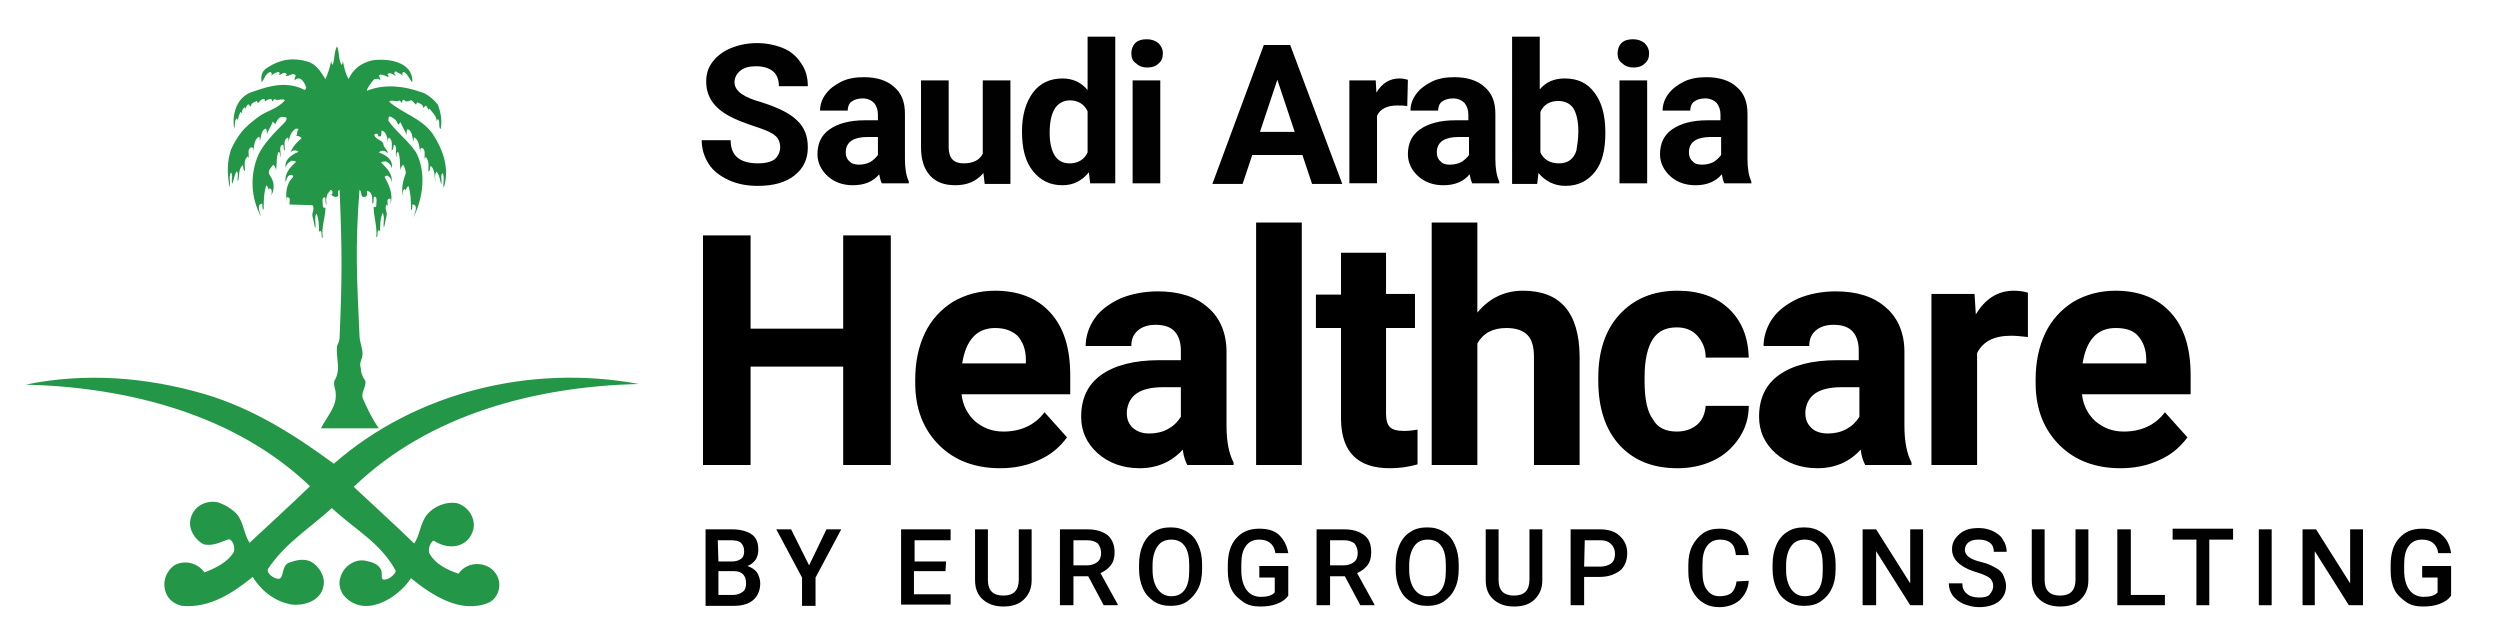 <?xml version="1.0" encoding="utf-8"?>
<!-- Generator: Adobe Illustrator 27.0.0, SVG Export Plug-In . SVG Version: 6.00 Build 0)  -->
<svg version="1.1" id="Layer_1" xmlns="http://www.w3.org/2000/svg" xmlns:xlink="http://www.w3.org/1999/xlink" x="0px" y="0px"
	 viewBox="0 0 388.7 100" style="enable-background:new 0 0 388.7 100;" xml:space="preserve">
<style type="text/css">
	.st0{fill:#010101;}
	.st1{fill:#249647;}
</style>
<g>
	<path class="st0" d="M121.3,22.9c0-0.8-0.3-1.5-0.9-1.9c-0.6-0.5-1.7-0.9-3.2-1.4s-2.8-1-3.7-1.5c-2.5-1.3-3.7-3.1-3.7-5.4
		c0-1.2,0.3-2.2,1-3.1c0.7-0.9,1.6-1.6,2.8-2.1s2.6-0.8,4.1-0.8s2.9,0.3,4.1,0.8s2.1,1.3,2.8,2.4c0.7,1,1,2.2,1,3.5h-4.5
		c0-1-0.3-1.8-0.9-2.3s-1.5-0.8-2.6-0.8s-1.9,0.2-2.5,0.7s-0.9,1.1-0.9,1.8s0.4,1.3,1.1,1.8s1.7,0.9,3.1,1.3
		c2.5,0.8,4.4,1.7,5.5,2.8c1.2,1.1,1.7,2.5,1.7,4.2c0,1.9-0.7,3.3-2.1,4.4s-3.3,1.6-5.7,1.6c-1.7,0-3.2-0.3-4.5-0.9
		s-2.4-1.4-3.1-2.5s-1.1-2.3-1.1-3.7h4.5c0,2.4,1.4,3.6,4.3,3.6c1.1,0,1.9-0.2,2.5-0.6C121,24.3,121.3,23.6,121.3,22.9z"/>
	<path class="st0" d="M137.1,28.5c-0.2-0.4-0.3-0.9-0.4-1.4c-1,1.2-2.4,1.7-4.1,1.7c-1.6,0-2.9-0.5-3.9-1.4s-1.6-2.1-1.6-3.4
		c0-1.7,0.6-3,1.9-3.9s3.1-1.4,5.5-1.4h2v-0.9c0-0.7-0.2-1.3-0.6-1.8c-0.4-0.4-1-0.7-1.8-0.7c-0.7,0-1.3,0.2-1.7,0.5
		s-0.6,0.8-0.6,1.4h-4.3c0-0.9,0.3-1.8,0.9-2.6c0.6-0.8,1.4-1.4,2.4-1.9s2.2-0.7,3.5-0.7c2,0,3.6,0.5,4.7,1.5c1.2,1,1.7,2.4,1.7,4.2
		v7c0,1.5,0.2,2.7,0.6,3.5v0.3C141.3,28.5,137.1,28.5,137.1,28.5z M133.5,25.6c0.6,0,1.2-0.1,1.8-0.4c0.5-0.3,0.9-0.7,1.2-1.1v-2.8
		h-1.6c-2.1,0-3.3,0.7-3.4,2.2v0.3c0,0.5,0.2,1,0.6,1.3C132.3,25.4,132.9,25.6,133.5,25.6z"/>
	<path class="st0" d="M152.9,26.9c-1.1,1.3-2.5,1.9-4.4,1.9c-1.7,0-3-0.5-3.9-1.5s-1.4-2.4-1.4-4.4V12.5h4.3v10.4
		c0,1.7,0.8,2.5,2.3,2.5s2.5-0.5,3-1.5V12.5h4.3v16.1h-4L152.9,26.9z"/>
	<path class="st0" d="M158.9,20.4c0-2.5,0.6-4.5,1.7-6c1.1-1.5,2.7-2.2,4.6-2.2c1.6,0,2.9,0.6,3.9,1.8V5.7h4.3v22.8h-3.9l-0.2-1.7
		c-1.1,1.3-2.4,2-4.1,2c-1.9,0-3.4-0.7-4.6-2.2C159.4,25.1,158.9,23.1,158.9,20.4z M163.2,20.7c0,1.5,0.3,2.7,0.8,3.5
		s1.3,1.2,2.3,1.2c1.3,0,2.3-0.6,2.8-1.7v-6.4c-0.5-1.1-1.5-1.7-2.8-1.7C164.2,15.7,163.2,17.4,163.2,20.7z"/>
	<path class="st0" d="M175.9,8.3c0-0.6,0.2-1.2,0.6-1.6c0.4-0.4,1-0.6,1.8-0.6c0.7,0,1.3,0.2,1.8,0.6c0.4,0.4,0.7,0.9,0.7,1.6
		s-0.2,1.2-0.7,1.6c-0.4,0.4-1,0.6-1.7,0.6s-1.3-0.2-1.7-0.6C176.1,9.5,175.9,9,175.9,8.3z M180.4,28.5h-4.3v-16h4.3V28.5z"/>
	<path class="st0" d="M202.5,24.1h-7.8l-1.5,4.5h-4.7l8-21.6h4.1l8.1,21.6H204L202.5,24.1z M195.9,20.5h5.4l-2.7-8.1L195.9,20.5z"/>
	<path class="st0" d="M218.8,16.5c-0.6-0.1-1.1-0.1-1.5-0.1c-1.6,0-2.7,0.5-3.2,1.6v10.5h-4.3v-16h4.1l0.1,1.9
		c0.9-1.5,2.1-2.2,3.6-2.2c0.5,0,0.9,0.1,1.3,0.2L218.8,16.5z"/>
	<path class="st0" d="M228.9,28.5c-0.2-0.4-0.3-0.9-0.4-1.4c-1,1.2-2.4,1.7-4.1,1.7c-1.6,0-2.9-0.5-3.9-1.4s-1.6-2.1-1.6-3.4
		c0-1.7,0.6-3,1.9-3.9c1.3-0.9,3.1-1.4,5.5-1.4h2v-0.9c0-0.7-0.2-1.3-0.6-1.8c-0.4-0.4-1-0.7-1.8-0.7c-0.7,0-1.3,0.2-1.7,0.5
		s-0.6,0.8-0.6,1.4h-4.3c0-0.9,0.3-1.8,0.9-2.6c0.6-0.8,1.4-1.4,2.4-1.9s2.2-0.7,3.5-0.7c2,0,3.6,0.5,4.7,1.5c1.2,1,1.7,2.4,1.7,4.2
		v7c0,1.5,0.2,2.7,0.6,3.5v0.3C233.1,28.5,228.9,28.5,228.9,28.5z M225.4,25.6c0.6,0,1.2-0.1,1.8-0.4c0.5-0.3,0.9-0.7,1.2-1.1v-2.8
		h-1.6c-2.1,0-3.3,0.7-3.4,2.2v0.3c0,0.5,0.2,1,0.6,1.3C224.2,25.4,224.7,25.6,225.4,25.6z"/>
	<path class="st0" d="M249.6,20.7c0,2.6-0.5,4.6-1.6,6s-2.6,2.2-4.6,2.2c-1.7,0-3.1-0.7-4.2-2l-0.2,1.7h-3.9V5.7h4.3v8.2
		c1-1.2,2.3-1.7,3.9-1.7c2,0,3.5,0.7,4.6,2.2c1.1,1.4,1.7,3.5,1.7,6.1V20.7z M245.4,20.4c0-1.6-0.3-2.8-0.8-3.6
		c-0.5-0.7-1.3-1.1-2.3-1.1c-1.4,0-2.3,0.6-2.8,1.7v6.3c0.5,1.1,1.5,1.7,2.9,1.7s2.3-0.7,2.7-2C245.2,22.7,245.4,21.7,245.4,20.4z"
		/>
	<path class="st0" d="M251.5,8.3c0-0.6,0.2-1.2,0.6-1.6c0.4-0.4,1-0.6,1.8-0.6c0.7,0,1.3,0.2,1.8,0.6c0.4,0.4,0.7,0.9,0.7,1.6
		s-0.2,1.2-0.7,1.6c-0.4,0.4-1,0.6-1.7,0.6s-1.3-0.2-1.7-0.6C251.7,9.5,251.5,9,251.5,8.3z M256.1,28.5h-4.3v-16h4.3V28.5z"/>
	<path class="st0" d="M268.1,28.5c-0.2-0.4-0.3-0.9-0.4-1.4c-1,1.2-2.4,1.7-4.1,1.7c-1.6,0-2.9-0.5-3.9-1.4s-1.6-2.1-1.6-3.4
		c0-1.7,0.6-3,1.9-3.9s3.1-1.4,5.5-1.4h2v-0.9c0-0.7-0.2-1.3-0.6-1.8c-0.4-0.4-1-0.7-1.8-0.7c-0.7,0-1.3,0.2-1.7,0.5
		c-0.4,0.3-0.6,0.8-0.6,1.4h-4.3c0-0.9,0.3-1.8,0.9-2.6s1.4-1.4,2.4-1.9s2.2-0.7,3.5-0.7c2,0,3.6,0.5,4.7,1.5c1.2,1,1.7,2.4,1.7,4.2
		v7c0,1.5,0.2,2.7,0.6,3.5v0.3C272.3,28.5,268.1,28.5,268.1,28.5z M264.6,25.6c0.6,0,1.2-0.1,1.8-0.4c0.5-0.3,0.9-0.7,1.2-1.1v-2.8
		H266c-2.1,0-3.3,0.7-3.4,2.2v0.3c0,0.5,0.2,1,0.6,1.3C263.4,25.4,263.9,25.6,264.6,25.6z"/>
</g>
<g>
	<path class="st0" d="M109.7,94.1V82.3h4.1c1.3,0,2.4,0.3,3.1,0.8s1,1.3,1,2.4c0,0.5-0.1,1-0.4,1.5c-0.3,0.4-0.7,0.8-1.3,1
		c0.6,0.2,1.1,0.5,1.5,1c0.3,0.5,0.5,1.1,0.5,1.7c0,1.1-0.4,2-1.1,2.6s-1.7,0.9-3.1,0.9h-4.3V94.1z M111.7,87.3h2
		c0.6,0,1.1-0.1,1.5-0.4s0.5-0.7,0.5-1.2c0-0.6-0.2-1-0.5-1.3s-0.9-0.4-1.6-0.4h-2L111.7,87.3L111.7,87.3z M111.7,88.8v3.7h2.3
		c0.6,0,1.1-0.2,1.5-0.5s0.5-0.8,0.5-1.3c0-1.2-0.6-1.9-1.9-1.9C114.1,88.8,111.7,88.8,111.7,88.8z"/>
	<path class="st0" d="M125.8,87.9l2.7-5.6h2.3l-4,7.5v4.4h-2.1v-4.4l-4-7.5h2.3L125.8,87.9z"/>
	<path class="st0" d="M147,88.8h-4.9v3.6h5.7V94h-7.7V82.3h7.7V84h-5.6v3.3h4.9L147,88.8L147,88.8z"/>
	<path class="st0" d="M160.4,82.3v7.9c0,1.3-0.4,2.2-1.2,3s-1.9,1.1-3.2,1.1c-1.4,0-2.4-0.4-3.2-1.1s-1.2-1.7-1.2-3v-7.9h2v7.9
		c0,0.8,0.2,1.4,0.6,1.8s1,0.6,1.8,0.6c1.6,0,2.4-0.8,2.4-2.5v-7.8H160.4z"/>
	<path class="st0" d="M169.2,89.6h-2.3v4.5h-2.1V82.3h4.2c1.4,0,2.4,0.3,3.2,0.9c0.7,0.6,1.1,1.5,1.1,2.7c0,0.8-0.2,1.5-0.6,2
		c-0.4,0.5-0.9,0.9-1.6,1.2l2.7,4.9v0.1h-2.2L169.2,89.6z M166.9,87.9h2.1c0.7,0,1.2-0.2,1.6-0.5c0.4-0.3,0.6-0.8,0.6-1.4
		s-0.2-1.1-0.5-1.5c-0.4-0.3-0.9-0.5-1.6-0.5h-2.2L166.9,87.9L166.9,87.9z"/>
	<path class="st0" d="M186.9,88.5c0,1.2-0.2,2.2-0.6,3s-1,1.5-1.7,2s-1.6,0.7-2.6,0.7s-1.8-0.2-2.6-0.7c-0.7-0.5-1.3-1.1-1.7-2
		s-0.6-1.9-0.6-3v-0.7c0-1.2,0.2-2.2,0.6-3.1c0.4-0.9,1-1.6,1.7-2c0.7-0.5,1.6-0.7,2.6-0.7s1.8,0.2,2.6,0.7s1.3,1.1,1.7,2
		s0.6,1.9,0.6,3V88.5z M184.9,87.9c0-1.3-0.2-2.3-0.7-3s-1.2-1-2.1-1c-0.9,0-1.6,0.3-2.1,1s-0.8,1.7-0.8,3v0.7c0,1.3,0.3,2.3,0.8,3
		s1.2,1.1,2.1,1.1c0.9,0,1.6-0.3,2.1-1s0.7-1.7,0.7-3V87.9z"/>
	<path class="st0" d="M200.3,92.6c-0.4,0.6-1,1-1.8,1.3s-1.6,0.4-2.6,0.4s-1.9-0.2-2.6-0.7s-1.4-1.1-1.8-1.9s-0.6-1.8-0.6-2.9v-0.9
		c0-1.8,0.4-3.2,1.3-4.2c0.9-1,2-1.5,3.6-1.5c1.3,0,2.4,0.3,3.1,1s1.2,1.6,1.4,2.8h-2c-0.2-1.4-1.1-2.1-2.5-2.1
		c-0.9,0-1.6,0.3-2.1,1s-0.7,1.6-0.7,2.9v0.9c0,1.3,0.3,2.3,0.8,3s1.3,1.1,2.2,1.1c1,0,1.8-0.2,2.2-0.7v-2.3h-2.4V88h4.5L200.3,92.6
		L200.3,92.6z"/>
	<path class="st0" d="M209.1,89.6h-2.3v4.5h-2.1V82.3h4.2c1.4,0,2.4,0.3,3.2,0.9s1.1,1.5,1.1,2.7c0,0.8-0.2,1.5-0.6,2
		c-0.4,0.5-0.9,0.9-1.6,1.2l2.7,4.9v0.1h-2.2L209.1,89.6z M206.8,87.9h2.1c0.7,0,1.2-0.2,1.6-0.5c0.4-0.3,0.6-0.8,0.6-1.4
		s-0.2-1.1-0.5-1.5c-0.4-0.3-0.9-0.5-1.6-0.5h-2.2L206.8,87.9L206.8,87.9z"/>
	<path class="st0" d="M226.8,88.5c0,1.2-0.2,2.2-0.6,3c-0.4,0.9-1,1.5-1.7,2s-1.6,0.7-2.6,0.7s-1.8-0.2-2.6-0.7s-1.3-1.1-1.7-2
		s-0.6-1.9-0.6-3v-0.7c0-1.2,0.2-2.2,0.6-3.1c0.4-0.9,1-1.6,1.7-2c0.7-0.5,1.6-0.7,2.6-0.7s1.8,0.2,2.6,0.7s1.3,1.1,1.7,2
		s0.6,1.9,0.6,3V88.5z M224.8,87.9c0-1.3-0.2-2.3-0.7-3s-1.2-1-2.1-1c-0.9,0-1.6,0.3-2.1,1s-0.8,1.7-0.8,3v0.7c0,1.3,0.3,2.3,0.8,3
		s1.2,1.1,2.1,1.1c0.9,0,1.6-0.3,2.1-1s0.7-1.7,0.7-3V87.9z"/>
	<path class="st0" d="M239.8,82.3v7.9c0,1.3-0.4,2.2-1.2,3s-1.9,1.1-3.2,1.1c-1.4,0-2.4-0.4-3.2-1.1s-1.2-1.7-1.2-3v-7.9h2v7.9
		c0,0.8,0.2,1.4,0.6,1.8s1,0.6,1.8,0.6c1.6,0,2.4-0.8,2.4-2.5v-7.8H239.8z"/>
	<path class="st0" d="M246.3,89.7v4.4h-2.1V82.3h4.5c1.3,0,2.4,0.3,3.1,1c0.8,0.7,1.2,1.6,1.2,2.7c0,1.2-0.4,2.1-1.1,2.7
		c-0.8,0.6-1.8,1-3.2,1H246.3z M246.3,88.1h2.5c0.7,0,1.3-0.2,1.7-0.5s0.6-0.8,0.6-1.5c0-0.6-0.2-1.1-0.6-1.5s-0.9-0.6-1.6-0.6h-2.5
		L246.3,88.1L246.3,88.1z"/>
	<path class="st0" d="M271.9,90.3c-0.1,1.3-0.6,2.2-1.4,3c-0.8,0.7-1.9,1.1-3.2,1.1c-0.9,0-1.8-0.2-2.5-0.7
		c-0.7-0.4-1.3-1.1-1.7-1.9c-0.4-0.8-0.6-1.8-0.6-2.9v-1.1c0-1.1,0.2-2.1,0.6-2.9s1-1.5,1.7-2s1.6-0.7,2.6-0.7
		c1.3,0,2.4,0.4,3.1,1.1c0.8,0.7,1.3,1.7,1.4,3h-2c-0.1-0.8-0.3-1.5-0.7-1.8c-0.4-0.4-1-0.6-1.7-0.6c-0.9,0-1.6,0.3-2.1,1
		s-0.7,1.6-0.7,2.9v1c0,1.3,0.2,2.3,0.7,2.9c0.5,0.7,1.1,1,2,1c0.8,0,1.4-0.2,1.8-0.5c0.4-0.4,0.7-1,0.8-1.8L271.9,90.3L271.9,90.3z
		"/>
	<path class="st0" d="M285.4,88.5c0,1.2-0.2,2.2-0.6,3c-0.4,0.9-1,1.5-1.7,2s-1.6,0.7-2.6,0.7s-1.8-0.2-2.6-0.7
		c-0.8-0.5-1.3-1.1-1.7-2c-0.4-0.9-0.6-1.9-0.6-3v-0.7c0-1.2,0.2-2.2,0.6-3.1s1-1.6,1.7-2c0.7-0.5,1.6-0.7,2.6-0.7s1.8,0.2,2.6,0.7
		s1.3,1.1,1.7,2c0.4,0.9,0.6,1.9,0.6,3V88.5z M283.4,87.9c0-1.3-0.2-2.3-0.7-3s-1.2-1-2.1-1s-1.6,0.3-2.1,1s-0.8,1.7-0.8,3v0.7
		c0,1.3,0.3,2.3,0.8,3s1.2,1.1,2.1,1.1s1.6-0.3,2.1-1s0.7-1.7,0.7-3V87.9z"/>
	<path class="st0" d="M299.1,94.1H297l-5.3-8.4v8.4h-2.1V82.3h2.1l5.3,8.4v-8.4h2v11.8H299.1z"/>
	<path class="st0" d="M309.9,91.1c0-0.5-0.2-0.9-0.5-1.2c-0.4-0.3-1-0.6-2-0.9s-1.7-0.6-2.3-1c-1.1-0.7-1.6-1.6-1.6-2.6
		s0.4-1.7,1.2-2.4s1.8-0.9,3-0.9c0.8,0,1.6,0.2,2.2,0.5s1.2,0.7,1.5,1.3c0.4,0.6,0.6,1.2,0.6,1.9h-2c0-0.6-0.2-1.1-0.6-1.4
		s-0.9-0.5-1.7-0.5c-0.7,0-1.2,0.1-1.6,0.4s-0.6,0.7-0.6,1.2c0,0.4,0.2,0.8,0.6,1.1c0.4,0.3,1.1,0.6,2,0.8s1.7,0.6,2.2,0.9
		c0.6,0.3,1,0.7,1.2,1.2s0.4,1,0.4,1.6c0,1-0.4,1.8-1.1,2.4c-0.8,0.6-1.8,0.9-3.1,0.9c-0.9,0-1.6-0.2-2.4-0.5
		c-0.7-0.3-1.3-0.8-1.7-1.3c-0.4-0.6-0.6-1.2-0.6-1.9h2.1c0,0.7,0.2,1.2,0.7,1.6c0.4,0.4,1.1,0.6,1.9,0.6c0.7,0,1.3-0.1,1.6-0.4
		C309.8,91.9,309.9,91.5,309.9,91.1z"/>
	<path class="st0" d="M324.7,82.3v7.9c0,1.3-0.4,2.2-1.2,3s-1.9,1.1-3.2,1.1c-1.4,0-2.4-0.4-3.2-1.1c-0.8-0.7-1.2-1.7-1.2-3v-7.9h2
		v7.9c0,0.8,0.2,1.4,0.6,1.8s1,0.6,1.8,0.6c1.6,0,2.4-0.8,2.4-2.5v-7.8H324.7z"/>
	<path class="st0" d="M331.2,92.5h5.4v1.6h-7.4V82.3h2.1v10.2H331.2z"/>
	<path class="st0" d="M347.2,83.9h-3.7v10.2h-2V83.9h-3.7v-1.7h9.4L347.2,83.9L347.2,83.9z"/>
	<path class="st0" d="M353.2,94.1h-2V82.3h2V94.1z"/>
	<path class="st0" d="M367.3,94.1h-2.1l-5.3-8.4v8.4H358V82.3h2.1l5.3,8.4v-8.4h2v11.8H367.3z"/>
	<path class="st0" d="M381.1,92.6c-0.4,0.6-1,1-1.8,1.3s-1.6,0.4-2.6,0.4s-1.9-0.2-2.6-0.7s-1.4-1.1-1.8-1.9s-0.6-1.8-0.6-2.9v-0.9
		c0-1.8,0.4-3.2,1.3-4.2s2-1.5,3.6-1.5c1.3,0,2.4,0.3,3.1,1c0.8,0.7,1.2,1.6,1.4,2.8h-2c-0.2-1.4-1.1-2.1-2.5-2.1
		c-0.9,0-1.6,0.3-2.1,1s-0.7,1.6-0.7,2.9v0.9c0,1.3,0.3,2.3,0.8,3s1.3,1.1,2.2,1.1c1,0,1.8-0.2,2.2-0.7v-2.3h-2.4V88h4.5V92.6z"/>
</g>
<g>
	<path class="st1" d="M42,27.3c0.7,1.1,0.7,2,0.2,3.1c0-0.4,0.2-0.9-0.2-1.1c-0.2,0-0.2,0.2-0.2,0.4c0-0.4-0.2-0.7-0.4-0.9
		C41,30.1,41,31.3,41,32.6c-0.4-0.2,0-1.1-0.4-0.9c-0.7,0.2-0.2,1.3,0,2c-1.6-2.9-1.8-6.5-0.4-9.7c0.9-1.8,2.5-3.4,4-4.9
		c0.2-0.2,0.7-0.9,0-0.9c-0.7-0.2-1.1,0.4-1.4,1.1c-0.2-0.2-0.2-0.2-0.4-0.4c-0.2,0.7-0.7,1.3-0.9,2c0-0.2,0-0.9-0.2-0.9
		c-0.7,0.2-0.7,1.3-0.9,2c0-0.2,0-0.9-0.2-0.7c-0.7,0.4-0.7,1.6-0.9,2.5c0-0.2,0.2-0.9-0.2-0.9c-0.7,0.2-0.4,1.1-0.4,1.8
		c0-0.2-0.2-0.4-0.2-0.4c-0.7,0.7-0.4,1.6-0.4,2.3c-0.4-0.2-0.2-0.9-0.4-0.9c-0.7,0.7-0.4,1.6-0.7,2.5c-0.2-0.4,0.2-1.1-0.2-1.6
		c-0.4,0.7-0.4,1.3-0.7,2c-0.2-0.7,0.2-1.3-0.2-1.8c-0.4,0.7,0,1.6-0.2,2.3c-0.4-2-0.4-4,0.2-5.8c0.4-0.9,0.9-1.8,1.6-2.7
		c0.7-0.9,1.6-1.6,2.5-2.3c1.4-1.1,3.1-1.3,4.3-2.7c-0.4-0.4-1.1,0.2-1.6-0.2c-0.2,0.2-0.2,0.2-0.4,0.4c0-0.2,0-0.4-0.2-0.4
		c-0.4,0-0.7,0.2-0.9,0.4c0-0.2,0-0.4-0.2-0.4c-0.4,0-0.7,0.4-0.9,0.7c0-0.2-0.2-0.4-0.2-0.4c-0.2,0.2-0.9,0.2-0.9,0.9
		c-0.2-0.2-0.2-0.2-0.4-0.4c-0.2,0.2-0.4,0.4-0.4,0.9c0-0.2,0-0.4-0.2-0.4c-0.2,0.2-0.4,0.4-0.4,0.9l-0.2-0.2
		c-0.2,0.4-0.4,0.9-0.4,1.4c0-0.2-0.2-0.4-0.2-0.4c-0.4,0.4-0.2,1.1-0.4,1.6c-0.4-2.7,0.7-5.2,3.1-5.8c2.5-0.9,5.2-1.6,7.9-0.2
		c0,0,0.2-0.2,0.2-0.4c-0.2-0.7-0.9-2-1.8-1.1c0-0.2,0-0.4,0.2-0.7c-0.4-0.7-1.1,0.2-1.6,0l0.2-0.2c-0.4-0.7-0.9,0.2-1.3,0l0.2-0.2
		c0-0.2-0.2-0.2-0.4-0.2c-0.2,0.2-0.9,0.2-0.9,0.9c0-0.2,0.2-0.9-0.2-0.9c-0.7,0.2-0.9,1.1-1.3,1.6c-0.2-0.9,0-1.8,0.9-2.3
		c2-1.3,4-1.6,6.3-0.9c1.3,0.4,2,1.6,2.7,2.7c0.4-0.9,0.7-1.8,0.9-2.9c0,0.2,0,0.4,0.2,0.7c0.4-0.9,0.2-2,0.7-2.9
		c0.4,0.9,0.2,2,0.7,2.9c0.2-0.2,0.2-0.4,0.2-0.7c0.2,1.1,0.4,2,0.9,2.9c0.7-1.6,2-2.5,3.6-2.9c2.5-0.4,6.5,0.2,6.3,3.4
		c-0.4-0.4-0.7-1.3-1.3-1.6c-0.4,0-0.2,0.7-0.2,0.9c0-0.7-0.7-0.7-0.9-0.9s-0.4,0-0.4,0.2s0.2,0.2,0.2,0.4c-0.4-0.2-0.9-0.7-1.3-0.2
		c0.2,0,0.2,0.2,0.2,0.4c-0.4-0.2-0.9-0.4-1.3-0.4c-0.4,0.2,0.2,0.7,0,0.9c-0.2-0.4-0.7-0.2-0.9-0.2c-0.4,0.4-1.4,1.8-1.1,1.8
		c2.7-1.1,5.8-0.7,8.3,0.2c0.9,0.2,2,1.1,2.7,2c0.4,1.1,0.7,2.5,0.4,3.8c-0.4-0.4,0-1.1-0.4-1.6c0,0-0.2,0.2-0.2,0.4
		c0-0.9-0.7-1.4-1.1-2c-0.2,0-0.2,0.2-0.2,0.4c0-0.4-0.2-0.7-0.4-0.9c-0.2,0.2-0.2,0.2-0.4,0.4c0-0.7-0.7-0.7-0.9-0.9
		c0,0-0.2,0.2-0.2,0.4c-0.2-0.2-0.4-0.4-0.7-0.7c-0.4,0-0.7,0.4-1.1,0c-0.2-0.2-0.4,0-0.4,0.4c-0.2-0.2-0.2-0.2-0.4-0.4
		c-0.4,0.4-1.1-0.2-1.6,0.2c2,1.8,4.9,2.5,6.7,4.9c1.8,2.7,2.7,5.6,1.8,8.5c-0.2-0.7,0.2-1.6-0.2-2.3c-0.4,0.4,0,1.1-0.2,1.8
		c-0.2-0.7-0.2-1.3-0.7-2c-0.4,0.4-0.2,1.1-0.2,1.6c-0.2-0.9,0-1.8-0.7-2.5c-0.2,0,0,0.7-0.4,0.9c0-0.7,0.2-1.6-0.4-2.3
		c0,0-0.2,0.2-0.2,0.4c0-0.7,0.2-1.6-0.4-1.8c-0.4,0-0.2,0.7-0.2,0.9c-0.2-0.9-0.2-2-0.9-2.5c-0.2-0.2-0.2,0.4-0.2,0.7
		c-0.2-0.7-0.2-1.8-0.9-2c-0.2,0-0.2,0.7-0.2,0.9c-0.2-0.7-0.7-1.3-0.9-2c-0.2,0.2-0.2,0.2-0.4,0.4c-0.2-0.7-0.7-1.1-1.3-1.3
		c-0.2,0-0.2,0.4-0.2,0.7c1.3,1.8,3.1,3.1,4.3,4.9c1.6,3.1,1.1,7-0.4,10.1c0.2-0.7,0.7-1.8,0-2c-0.4-0.2,0,0.7-0.4,0.9
		c0-1.3,0-2.5-0.4-3.8c-0.2,0.2-0.4,0.4-0.4,0.9c0-0.2,0-0.4-0.2-0.4c-0.4,0.2-0.2,0.7-0.2,1.1c-0.4-1.1,0-2.5,0.4-3.6
		c0-0.4-0.2-0.9-0.4-1.3c-0.2,0.2-0.4,0.4-0.4,0.9c-0.2-0.9,0-2-0.4-2.9c-0.4,0.2-0.2,0.7-0.2,0.9c-0.4-0.7,0.2-1.6-0.4-2
		c-0.2,0,0,0.7-0.4,0.9c0-0.7,0.2-1.6-0.4-2c-0.2,0-0.2,0.7-0.2,0.9c0-0.7-0.2-1.8-0.9-2c-0.2,0,0,0.7-0.2,0.9c0,0-0.2,0-0.4,0
		c0-0.2,0-0.4-0.2-0.4s-0.4,0-0.4,0.2c0.2,0.7,1.1,0.7,1.4,1.3c0,0.7,0.7,0.9,0.7,1.6c-0.2-0.4-0.9-0.7-1.4-0.2
		c1.1,0.4,2.3,1.1,2,2.5c0-0.4-0.4-0.9-0.9-1.1c-0.2,0-0.7,0-0.7,0.2c0.9,0.9,1.8,1.8,1.6,3.1c0-0.4-0.2-0.9-0.7-1.1
		c-0.2,0-0.4,0.2-0.4,0.2c0.7,1.3,1.4,2.7,0.9,4.3c0-0.4,0.2-1.1-0.2-0.9c-0.4,0-0.2,0.7-0.2,1.1l-0.2-0.2c-0.4,0.7,0.2,1.1,0,1.8
		s-0.2,1.1-0.4,1.8c-0.2-0.7,0.2-1.6-0.2-2.3c-0.4,0.9-0.4,2-0.4,3.1c0-0.2,0-0.4-0.2-0.4c-0.4,0.2,0,0.9-0.4,1.1
		c0.2-1.6-0.4-3.1-0.4-4.7c0.2,0,0.4,0,0.4-0.2c0-0.4,0.2-1.4-0.2-1.4c-0.4-0.2,0,0.9-0.4,1.1c0-0.9,0-1.8-0.7-2
		c-0.4-0.2,0.2,0.7-0.4,0.9c-0.9,0.2-0.4-0.7-0.9-1.1c-0.7,9-0.4,13.8,0,22.7c0,1.1,0.7,2.3,0.4,3.4c-0.2,0.4-0.4,1.1-0.2,1.6
		c0,0.7,0.2,1.3,0.7,2c0.2,0.9-0.7,1.8-0.4,2.7c0.7,1.6,1.4,3.1,2.5,4.7c-2.9,0-6.1,0-9,0c0.9-1.8,2.5-3.4,2.3-5.4
		c0-0.7-0.4-1.3-0.2-2c1.1-1.8,0.2-3.4,0.4-5.4c0.2-0.4,0.4-0.9,0.4-1.3c0.4-9.2,0.4-13.8,0-23c-0.4,0.2-0.2,0.7-0.2,0.9
		c-0.2,0.4-0.9,0.2-1.1-0.2c0.2,0,0.2-0.2,0.2-0.4C51.3,29.1,51.3,30,51,30c-0.2,0.4-0.4,1.1-0.2,1.8c-0.4-0.2,0-1.3-0.4-1.1
		c-0.4,0-0.2,0.9-0.2,1.4c0,0.2,0.2,0.2,0.4,0.2c0,1.6-0.7,3.1-0.4,4.7c-0.4-0.2,0-0.9-0.4-1.1c-0.2,0-0.2,0.2-0.2,0.4
		c0-1.1,0-2.3-0.4-3.1c-0.4,0.7,0,1.6-0.2,2.3c-0.2-0.7-0.2-1.1-0.4-1.8s0.4-1.1,0-1.8L45,31.8c0-0.4,0.2-1.1-0.2-1.1
		c-0.4-0.2-0.2,0.4-0.2,0.9c-0.2-1.3-0.2-2.9,0.9-4c0.2-0.2,0-0.4-0.2-0.4c-0.7,0-0.7,0.7-0.9,1.1C44.2,27,45.1,26,46,25.2
		c0-0.2-0.4-0.2-0.7-0.2c-0.4,0.2-0.9,0.7-0.9,1.1c-0.2-1.3,0.9-2,2-2.5c-0.4-0.4-1.1-0.2-1.3,0.2c0.4-0.9,0.9-1.6,1.8-2.3
		c-0.2-0.2-0.4-0.4-0.9-0.4c0.4-0.2,0-0.7,0.4-0.9c0-0.2-0.2-0.2-0.4-0.2c-0.7,0.4-1.1,1.3-1.1,2.3c0-0.2,0-0.9-0.2-0.9
		c-0.7,0.4-0.4,1.3-0.4,2c-0.4-0.2,0-0.9-0.4-0.9c-0.7,0.4,0,1.3-0.4,2c0-0.2,0.2-0.7-0.2-0.9c-0.4,0.9-0.2,2-0.4,2.9
		c0-0.4-0.2-0.7-0.4-0.9C42,26.2,41.5,26.7,42,27.3L42,27.3z"/>
	<path class="st1" d="M31.9,61.3c7.4,2.2,13.9,6.3,20,10.8c12.8-11.2,30.8-15.5,47.4-12.4c-16,0.4-32.6,4.7-44.3,16
		c3.1,2.9,6.3,5.8,9.4,8.8c0.9-1.3,0.9-3.1,2-4.5c1.1-1.3,2.9-2,4.5-1.8c1.8,0.4,3.1,2.3,2.7,4.1c-0.7,2.7-3.6,3.4-6.1,1.8
		c-0.4-0.2-1.1,1.3-0.7,2c0.9,1.6,2.7,2.5,4.5,3.1c1.3-2,4.5-2,5.8,0c1.1,1.6,0.4,3.8-1.1,4.5c-4.3,1.8-8.8-1.1-12.1-3.8
		c-2,3.1-7.4,6.5-10.6,2.5c-0.4-0.7-0.7-1.6-0.4-2.5c0.4-1.8,2.3-3.1,4-2.7c0.9,0.2,1.8,0.4,2.3,1.3c0.4,0.7-0.2,1.8,0.7,1.6
		c0.7,0,1.8-1.1,1.6-1.4c-2.3-4.3-6.5-6.5-9.9-9.7c-3.4,3.1-7.2,5.4-9.9,9.4c-0.4,0.7,0.9,1.6,1.6,1.6c0.9,0,0.4-2,1.6-2.5
		c1.1-0.4,2.3-0.7,3.4-0.2c1.3,0.7,2.3,2.3,2,3.8c-0.4,2.3-2.9,3.1-4.9,2.9c-2.5-0.4-4.7-2-6.1-4.3c-3.1,2.5-6.7,4.9-11,4.5
		c-0.9-0.2-1.8-0.7-2.3-1.6c-0.9-1.6-0.4-3.6,1.1-4.7c1.6-0.9,3.6-0.4,4.7,1.1c1.8-0.7,3.6-1.6,4.5-3.1c0.4-0.7-0.2-2.3-0.9-2
		c-1.1,0.4-2.5,1.1-3.8,0.7c-1.3-0.7-2.3-2.3-2-3.8c0.4-2,2.3-3.1,4.3-2.7c1.1,0.4,2,0.9,2.9,1.8c1.1,1.3,1.1,3.1,2,4.5
		c3.1-2.9,6.3-5.8,9.4-8.8C36.6,64.5,20,60.2,4,59.8C13.2,57.9,22.7,58.6,31.9,61.3L31.9,61.3z"/>
</g>
<g>
	<path d="M138.5,72.3h-7.4V57h-14.4v15.3h-7.4V36.6h7.4v14.5h14.4V36.6h7.4V72.3z"/>
	<path d="M155.5,72.8c-3.9,0-7.1-1.2-9.5-3.6c-2.4-2.4-3.7-5.6-3.7-9.6V59c0-2.7,0.5-5.1,1.5-7.2c1-2.1,2.5-3.7,4.4-4.9
		c1.9-1.1,4.1-1.7,6.5-1.7c3.6,0,6.5,1.1,8.6,3.4s3.1,5.5,3.1,9.8v2.9h-16.9c0.2,1.7,0.9,3.1,2.1,4.2c1.2,1,2.6,1.6,4.4,1.6
		c2.7,0,4.9-1,6.4-3l3.5,3.9c-1.1,1.5-2.5,2.7-4.3,3.5C159.7,72.4,157.7,72.8,155.5,72.8z M154.7,51c-1.4,0-2.6,0.5-3.4,1.4
		c-0.9,1-1.4,2.3-1.7,4.1h9.9v-0.6c0-1.6-0.5-2.8-1.3-3.7C157.3,51.4,156.2,51,154.7,51z"/>
	<path d="M184.6,72.3c-0.3-0.6-0.6-1.4-0.7-2.4c-1.7,1.9-4,2.9-6.7,2.9c-2.6,0-4.8-0.8-6.5-2.3c-1.7-1.5-2.6-3.4-2.6-5.7
		c0-2.8,1-5,3.1-6.5c2.1-1.5,5.1-2.3,9.1-2.3h3.3v-1.5c0-1.2-0.3-2.2-0.9-2.9s-1.6-1.1-3-1.1c-1.2,0-2.1,0.3-2.8,0.9
		c-0.7,0.6-1,1.4-1,2.4h-7.1c0-1.5,0.5-3,1.4-4.3c0.9-1.3,2.3-2.3,4-3.1c1.7-0.7,3.7-1.1,5.8-1.1c3.3,0,5.9,0.8,7.8,2.5
		c1.9,1.6,2.9,4,2.9,6.9v11.5c0,2.5,0.4,4.4,1.1,5.7v0.4H184.6z M178.7,67.4c1,0,2-0.2,2.9-0.7c0.9-0.5,1.5-1.1,2-1.9v-4.6h-2.7
		c-3.6,0-5.4,1.2-5.7,3.7l0,0.4c0,0.9,0.3,1.6,0.9,2.2C176.8,67.1,177.6,67.4,178.7,67.4z"/>
	<path d="M202.4,72.3h-7.1V34.6h7.1V72.3z"/>
	<path d="M215.5,39.2v6.5h4.5V51h-4.5v13.3c0,1,0.2,1.7,0.6,2.1c0.4,0.4,1.1,0.6,2.2,0.6c0.8,0,1.5-0.1,2.1-0.2v5.4
		c-1.4,0.4-2.8,0.6-4.3,0.6c-5,0-7.5-2.5-7.6-7.5V51h-3.9v-5.2h3.9v-6.5H215.5z"/>
	<path d="M229.7,48.6c1.9-2.3,4.3-3.4,7.1-3.4c5.8,0,8.7,3.4,8.8,10.1v17h-7.1V55.5c0-1.5-0.3-2.7-1-3.4c-0.7-0.7-1.7-1.1-3.3-1.1
		c-2.1,0-3.6,0.8-4.5,2.4v18.9h-7.1V34.6h7.1V48.6z"/>
	<path d="M260.7,67.1c1.3,0,2.4-0.4,3.2-1.1c0.8-0.7,1.2-1.7,1.3-2.9h6.7c0,1.8-0.5,3.5-1.5,5s-2.3,2.7-4,3.5
		c-1.7,0.8-3.5,1.2-5.6,1.2c-3.8,0-6.8-1.2-9-3.6c-2.2-2.4-3.3-5.8-3.3-10v-0.5c0-4.1,1.1-7.4,3.3-9.8c2.2-2.4,5.2-3.7,9-3.7
		c3.3,0,6,0.9,8,2.8s3,4.4,3.1,7.6h-6.7c0-1.4-0.5-2.5-1.3-3.4c-0.8-0.9-1.9-1.3-3.2-1.3c-1.7,0-2.9,0.6-3.7,1.8
		c-0.8,1.2-1.3,3.2-1.3,5.9v0.7c0,2.7,0.4,4.7,1.3,5.9C257.7,66.5,259,67.1,260.7,67.1z"/>
	<path d="M290,72.3c-0.3-0.6-0.6-1.4-0.7-2.4c-1.7,1.9-4,2.9-6.7,2.9c-2.6,0-4.8-0.8-6.5-2.3c-1.7-1.5-2.6-3.4-2.6-5.7
		c0-2.8,1-5,3.1-6.5c2.1-1.5,5.1-2.3,9.1-2.3h3.3v-1.5c0-1.2-0.3-2.2-0.9-2.9c-0.6-0.7-1.6-1.1-3-1.1c-1.2,0-2.1,0.3-2.8,0.9
		c-0.7,0.6-1,1.4-1,2.4h-7.1c0-1.5,0.5-3,1.4-4.3s2.3-2.3,4-3.1c1.7-0.7,3.7-1.1,5.8-1.1c3.3,0,5.9,0.8,7.8,2.5
		c1.9,1.6,2.9,4,2.9,6.9v11.5c0,2.5,0.4,4.4,1.1,5.7v0.4H290z M284.2,67.4c1,0,2-0.2,2.9-0.7c0.9-0.5,1.5-1.1,2-1.9v-4.6h-2.7
		c-3.6,0-5.4,1.2-5.7,3.7l0,0.4c0,0.9,0.3,1.6,0.9,2.2C282.2,67.1,283.1,67.4,284.2,67.4z"/>
	<path d="M315.3,52.4c-1-0.1-1.8-0.2-2.6-0.2c-2.7,0-4.4,0.9-5.3,2.7v17.4h-7.1V45.7h6.7l0.2,3.2c1.4-2.4,3.4-3.7,5.9-3.7
		c0.8,0,1.5,0.1,2.2,0.3L315.3,52.4z"/>
	<path d="M329.7,72.8c-3.9,0-7.1-1.2-9.5-3.6c-2.4-2.4-3.7-5.6-3.7-9.6V59c0-2.7,0.5-5.1,1.5-7.2c1-2.1,2.5-3.7,4.4-4.9
		c1.9-1.1,4.1-1.7,6.5-1.7c3.6,0,6.5,1.1,8.6,3.4s3.1,5.5,3.1,9.8v2.9h-16.9c0.2,1.7,0.9,3.1,2.1,4.2c1.2,1,2.6,1.6,4.4,1.6
		c2.7,0,4.9-1,6.4-3l3.5,3.9c-1.1,1.5-2.5,2.7-4.3,3.5C333.9,72.4,331.9,72.8,329.7,72.8z M328.9,51c-1.4,0-2.6,0.5-3.4,1.4
		c-0.9,1-1.4,2.3-1.7,4.1h9.9v-0.6c0-1.6-0.5-2.8-1.3-3.7S330.4,51,328.9,51z"/>
</g>
</svg>
